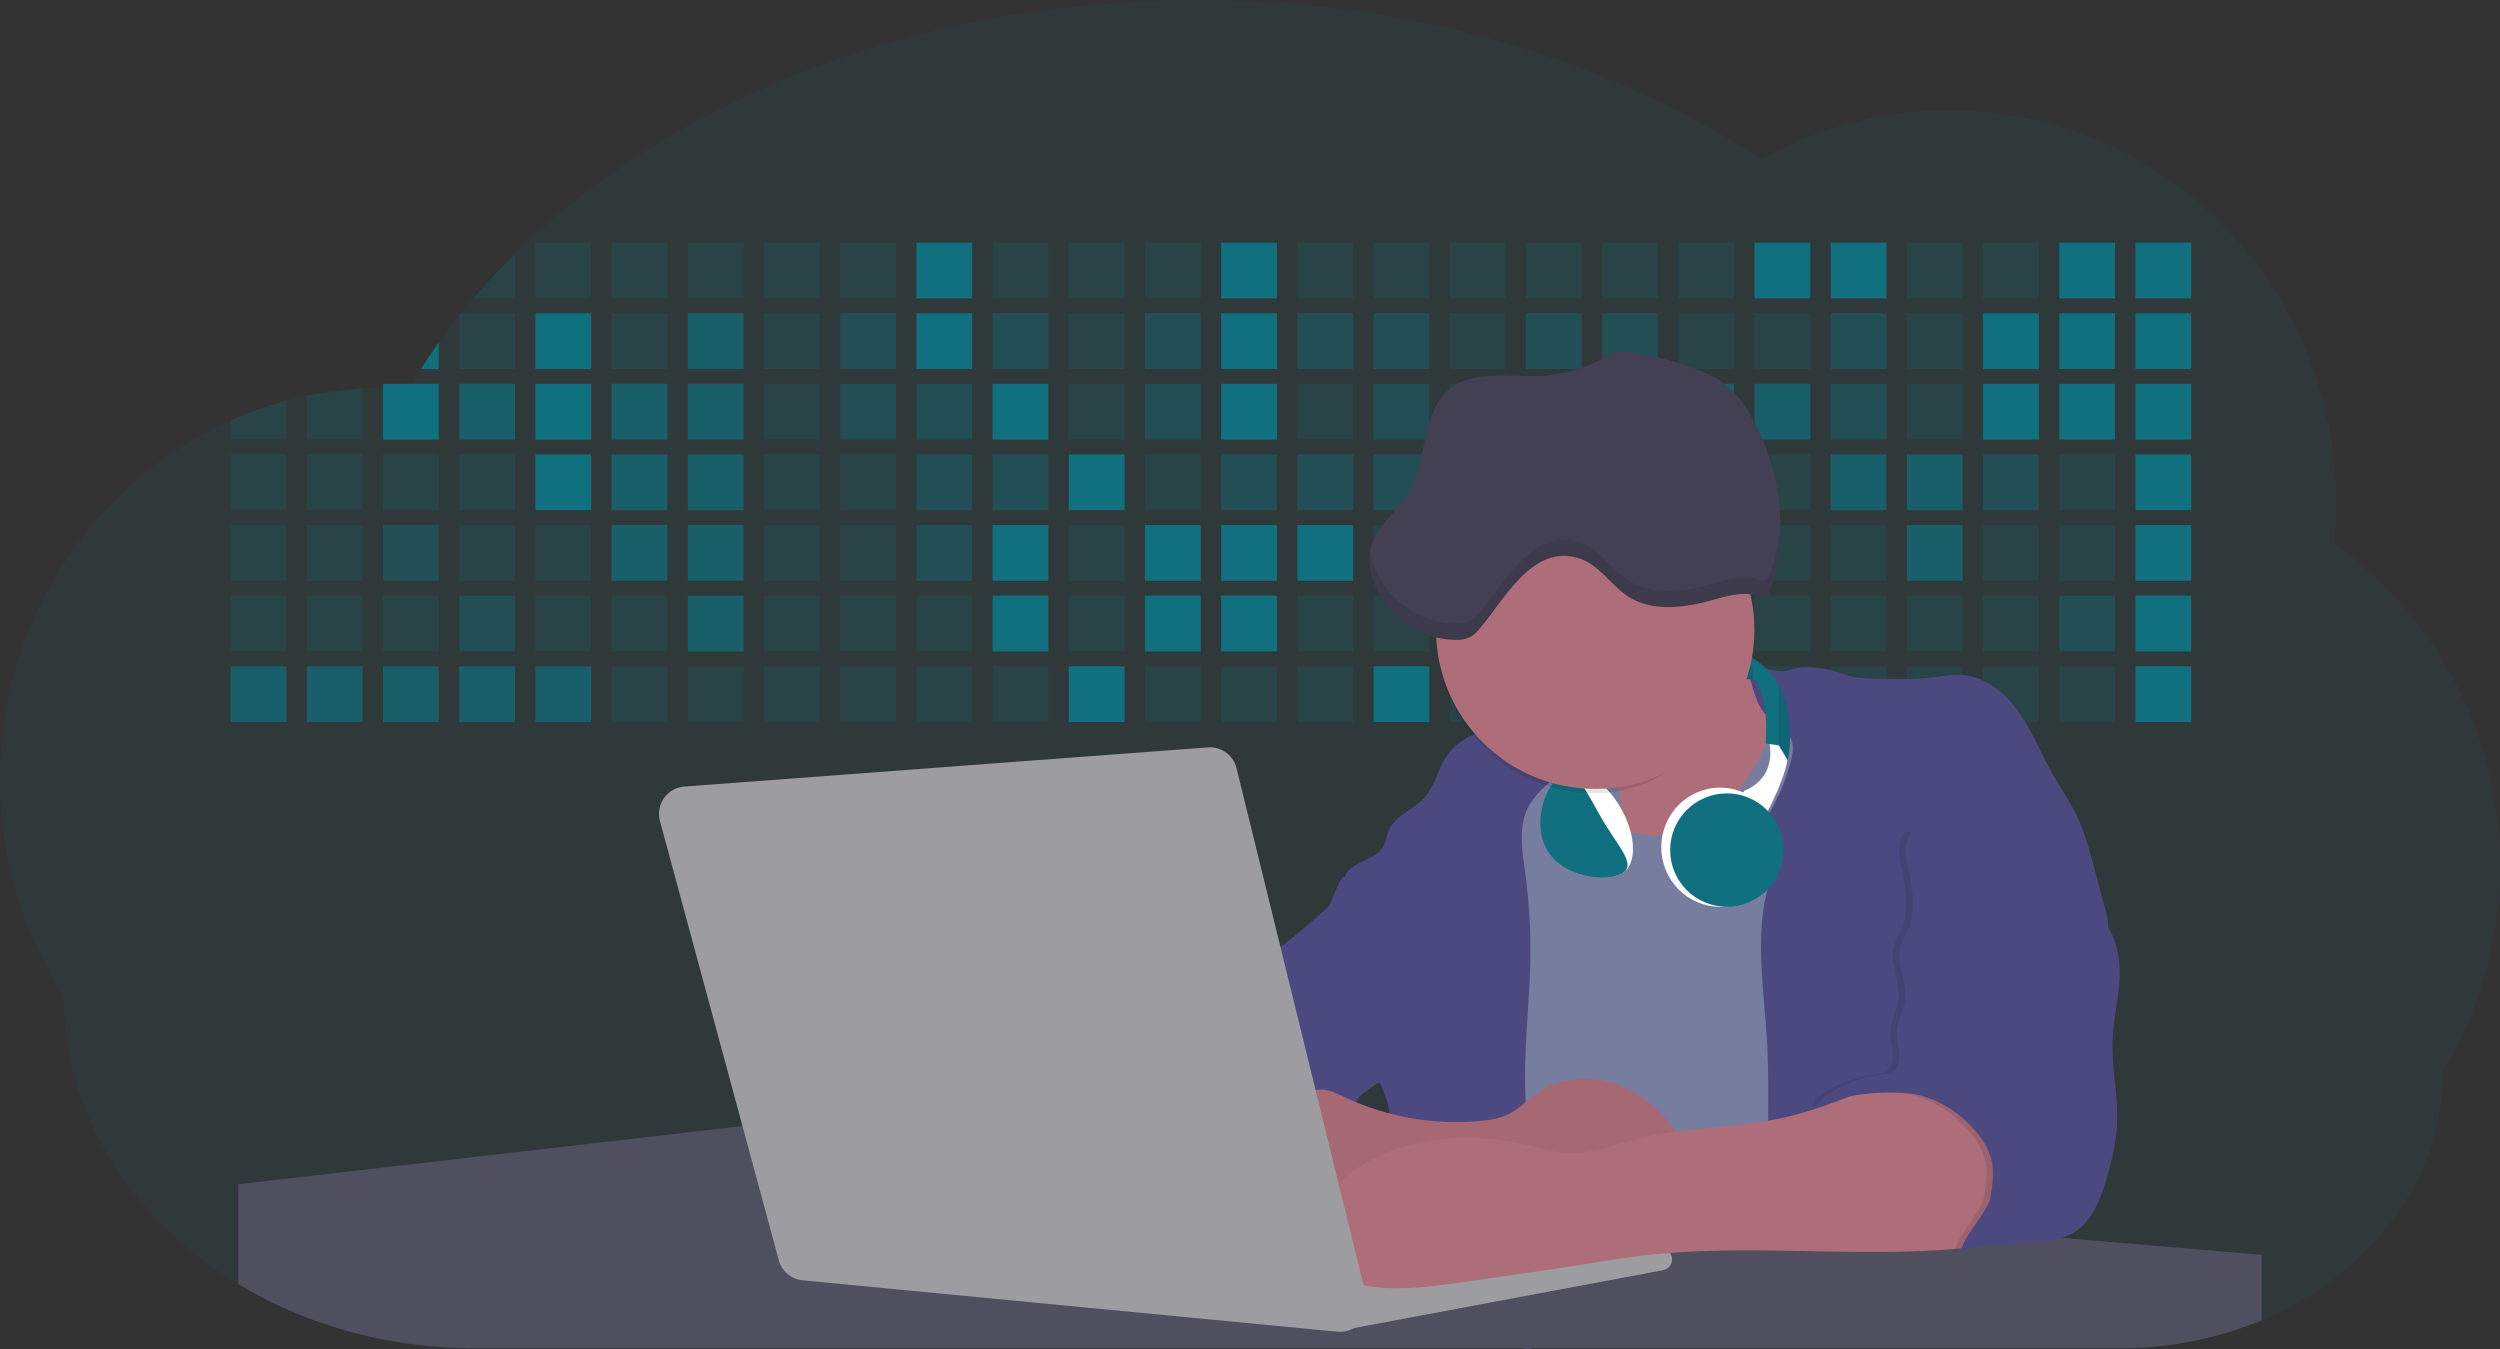 <svg id="aa7bae02-e79e-4d6b-a496-aba15f39787c" data-name="Layer 1" xmlns="http://www.w3.org/2000/svg" width="1144" height="617.32" viewBox="0 0 1144 617.32"><rect x="0" y="0" width="1144" height="617.32" fill="#333333" stroke="none"/><title>developer activity</title><path d="M1172,537.57a181.92,181.92,0,0,1-6.85,49.6,180.06,180.06,0,0,1-19.27,44.28c0,50.1-33.82,93.4-82.91,114a167.3,167.3,0,0,1-64.73,12.8H245.17c-40.25,0-77.55-10.86-108.14-29.36A185.76,185.76,0,0,1,112.2,711c-34-29.22-55.08-69.6-55.08-114.2A180.5,180.5,0,0,1,28,498.08c0-73.36,43.39-136.44,105.55-164.29a174.52,174.52,0,0,1,25.51-9.12q4.63-1.26,9.36-2.26a175.39,175.39,0,0,1,25.51-3.5q4.65-.29,9.35-.33H205c3.46,0,6.89.12,10.3.32l1.12-1.9q2.06-3.44,4.22-6.81,3.9-6.14,8.18-12.1,4.48-6.29,9.35-12.38l.83-1q2.76-3.44,5.64-6.8,9-10.49,19-20.35c72.11-70.68,185.08-116.18,312.08-116.18,98.82,0,189.15,27.55,258.34,73.07A174.18,174.18,0,0,1,920,191.86c97.74,0,177,80.37,177,179.51a184.9,184.9,0,0,1-1,18.78A180,180,0,0,1,1172,537.57Z" transform="translate(-28 -141.34)" fill="#10707f" opacity="0.1"/><path d="M263.66,257.52v20.35h-19Q253.59,267.39,263.66,257.52Z" transform="translate(-28 -141.34)" fill="#10707f" opacity="0.2"/><rect x="245.02" y="111.02" width="25.51" height="25.51" fill="#10707f" opacity="0.2"/><rect x="279.88" y="111.02" width="25.51" height="25.51" fill="#10707f" opacity="0.2"/><rect x="314.75" y="111.02" width="25.51" height="25.51" fill="#10707f" opacity="0.2"/><rect x="349.61" y="111.02" width="25.51" height="25.51" fill="#10707f" opacity="0.2"/><rect x="384.48" y="111.02" width="25.51" height="25.51" fill="#10707f" opacity="0.2"/><rect x="419.35" y="111.02" width="25.51" height="25.51" fill="#10707f"/><rect x="454.21" y="111.02" width="25.51" height="25.51" fill="#10707f" opacity="0.2"/><rect x="489.08" y="111.02" width="25.51" height="25.51" fill="#10707f" opacity="0.2"/><rect x="523.94" y="111.02" width="25.51" height="25.51" fill="#10707f" opacity="0.2"/><rect x="558.81" y="111.02" width="25.51" height="25.51" fill="#10707f"/><rect x="593.68" y="111.02" width="25.51" height="25.51" fill="#10707f" opacity="0.2"/><rect x="628.54" y="111.02" width="25.51" height="25.51" fill="#10707f" opacity="0.2"/><rect x="663.41" y="111.02" width="25.51" height="25.51" fill="#10707f" opacity="0.2"/><rect x="698.28" y="111.02" width="25.51" height="25.51" fill="#10707f" opacity="0.2"/><rect x="733.14" y="111.02" width="25.51" height="25.51" fill="#10707f" opacity="0.2"/><rect x="768.01" y="111.02" width="25.51" height="25.51" fill="#10707f" opacity="0.2"/><rect x="802.87" y="111.02" width="25.51" height="25.51" fill="#10707f"/><rect x="837.74" y="111.02" width="25.51" height="25.51" fill="#10707f"/><rect x="872.61" y="111.02" width="25.51" height="25.51" fill="#10707f" opacity="0.2"/><rect x="907.47" y="111.02" width="25.51" height="25.51" fill="#10707f" opacity="0.2"/><rect x="942.34" y="111.02" width="25.51" height="25.51" fill="#10707f"/><rect x="977.2" y="111.02" width="25.51" height="25.51" fill="#10707f"/><path d="M228.8,298.08v12.1h-8.18Q224.52,304,228.8,298.08Z" transform="translate(-28 -141.34)" fill="#10707f"/><rect x="210.15" y="143.33" width="25.51" height="25.51" fill="#10707f" opacity="0.2"/><rect x="245.02" y="143.33" width="25.51" height="25.51" fill="#10707f"/><rect x="279.88" y="143.33" width="25.51" height="25.51" fill="#10707f" opacity="0.2"/><rect x="314.75" y="143.33" width="25.51" height="25.51" fill="#10707f" opacity="0.7"/><rect x="349.61" y="143.33" width="25.51" height="25.51" fill="#10707f" opacity="0.2"/><rect x="384.48" y="143.33" width="25.51" height="25.51" fill="#10707f" opacity="0.4"/><rect x="419.35" y="143.33" width="25.51" height="25.51" fill="#10707f"/><rect x="454.21" y="143.33" width="25.51" height="25.51" fill="#10707f" opacity="0.4"/><rect x="489.08" y="143.33" width="25.51" height="25.51" fill="#10707f" opacity="0.2"/><rect x="523.94" y="143.33" width="25.51" height="25.51" fill="#10707f" opacity="0.4"/><rect x="558.81" y="143.33" width="25.51" height="25.51" fill="#10707f"/><rect x="593.68" y="143.33" width="25.51" height="25.51" fill="#10707f" opacity="0.4"/><rect x="628.54" y="143.33" width="25.51" height="25.51" fill="#10707f" opacity="0.4"/><rect x="663.41" y="143.33" width="25.51" height="25.51" fill="#10707f" opacity="0.2"/><rect x="698.28" y="143.33" width="25.51" height="25.51" fill="#10707f" opacity="0.4"/><rect x="733.14" y="143.33" width="25.51" height="25.51" fill="#10707f" opacity="0.4"/><rect x="768.01" y="143.33" width="25.51" height="25.51" fill="#10707f" opacity="0.2"/><rect x="802.87" y="143.33" width="25.51" height="25.51" fill="#10707f" opacity="0.2"/><rect x="837.74" y="143.33" width="25.51" height="25.51" fill="#10707f" opacity="0.4"/><rect x="872.61" y="143.33" width="25.51" height="25.51" fill="#10707f" opacity="0.2"/><rect x="907.47" y="143.33" width="25.51" height="25.51" fill="#10707f"/><rect x="942.34" y="143.33" width="25.51" height="25.51" fill="#10707f"/><rect x="977.2" y="143.33" width="25.51" height="25.51" fill="#10707f"/><path d="M159.06,324.67V342.5H133.55v-8.71A174.52,174.52,0,0,1,159.06,324.67Z" transform="translate(-28 -141.34)" fill="#10707f" opacity="0.2"/><polygon points="165.93 177.57 165.93 201.16 140.42 201.16 140.42 181.07 165.93 177.57" fill="#10707f" opacity="0.2"/><rect x="175.28" y="175.65" width="25.51" height="25.51" fill="#10707f"/><rect x="210.15" y="175.65" width="25.51" height="25.51" fill="#10707f" opacity="0.7"/><rect x="245.02" y="175.65" width="25.51" height="25.51" fill="#10707f"/><rect x="279.88" y="175.65" width="25.51" height="25.51" fill="#10707f" opacity="0.7"/><rect x="314.75" y="175.65" width="25.51" height="25.51" fill="#10707f" opacity="0.7"/><rect x="349.61" y="175.65" width="25.51" height="25.51" fill="#10707f" opacity="0.2"/><rect x="384.48" y="175.65" width="25.51" height="25.51" fill="#10707f" opacity="0.4"/><rect x="419.35" y="175.65" width="25.51" height="25.51" fill="#10707f" opacity="0.4"/><rect x="454.21" y="175.65" width="25.51" height="25.51" fill="#10707f"/><rect x="489.08" y="175.65" width="25.51" height="25.51" fill="#10707f" opacity="0.2"/><rect x="523.94" y="175.65" width="25.51" height="25.51" fill="#10707f" opacity="0.4"/><rect x="558.81" y="175.65" width="25.51" height="25.51" fill="#10707f"/><rect x="593.68" y="175.65" width="25.51" height="25.51" fill="#10707f" opacity="0.2"/><rect x="628.54" y="175.65" width="25.51" height="25.51" fill="#10707f" opacity="0.4"/><rect x="663.41" y="175.65" width="25.51" height="25.51" fill="#10707f" opacity="0.2"/><rect x="698.28" y="175.65" width="25.51" height="25.51" fill="#10707f"/><rect x="733.14" y="175.65" width="25.51" height="25.51" fill="#10707f" opacity="0.2"/><rect x="768.01" y="175.65" width="25.51" height="25.51" fill="#10707f" opacity="0.7"/><rect x="802.87" y="175.65" width="25.51" height="25.51" fill="#10707f" opacity="0.7"/><rect x="837.74" y="175.65" width="25.51" height="25.51" fill="#10707f" opacity="0.4"/><rect x="872.61" y="175.65" width="25.51" height="25.51" fill="#10707f" opacity="0.2"/><rect x="907.47" y="175.65" width="25.51" height="25.51" fill="#10707f"/><rect x="942.34" y="175.65" width="25.51" height="25.51" fill="#10707f"/><rect x="977.2" y="175.65" width="25.51" height="25.51" fill="#10707f"/><rect x="105.55" y="207.96" width="25.51" height="25.51" fill="#10707f" opacity="0.2"/><rect x="140.42" y="207.96" width="25.51" height="25.51" fill="#10707f" opacity="0.2"/><rect x="175.28" y="207.96" width="25.51" height="25.51" fill="#10707f" opacity="0.2"/><rect x="210.15" y="207.96" width="25.51" height="25.51" fill="#10707f" opacity="0.2"/><rect x="245.02" y="207.96" width="25.51" height="25.51" fill="#10707f"/><rect x="279.88" y="207.96" width="25.51" height="25.51" fill="#10707f" opacity="0.7"/><rect x="314.75" y="207.96" width="25.51" height="25.51" fill="#10707f" opacity="0.7"/><rect x="349.61" y="207.96" width="25.51" height="25.51" fill="#10707f" opacity="0.2"/><rect x="384.48" y="207.96" width="25.51" height="25.51" fill="#10707f" opacity="0.2"/><rect x="419.35" y="207.96" width="25.51" height="25.51" fill="#10707f" opacity="0.4"/><rect x="454.21" y="207.96" width="25.51" height="25.51" fill="#10707f" opacity="0.4"/><rect x="489.08" y="207.96" width="25.51" height="25.51" fill="#10707f"/><rect x="523.94" y="207.96" width="25.51" height="25.51" fill="#10707f" opacity="0.2"/><rect x="558.81" y="207.96" width="25.51" height="25.51" fill="#10707f" opacity="0.4"/><rect x="593.68" y="207.96" width="25.51" height="25.51" fill="#10707f" opacity="0.4"/><rect x="628.54" y="207.96" width="25.51" height="25.51" fill="#10707f" opacity="0.4"/><rect x="663.41" y="207.96" width="25.51" height="25.51" fill="#10707f" opacity="0.4"/><rect x="698.28" y="207.96" width="25.51" height="25.51" fill="#10707f" opacity="0.2"/><rect x="733.14" y="207.96" width="25.51" height="25.51" fill="#10707f" opacity="0.2"/><rect x="768.01" y="207.96" width="25.51" height="25.51" fill="#10707f" opacity="0.2"/><rect x="802.87" y="207.96" width="25.51" height="25.51" fill="#10707f" opacity="0.2"/><rect x="837.74" y="207.96" width="25.51" height="25.51" fill="#10707f" opacity="0.7"/><rect x="872.61" y="207.96" width="25.51" height="25.51" fill="#10707f" opacity="0.7"/><rect x="907.47" y="207.96" width="25.51" height="25.51" fill="#10707f" opacity="0.4"/><rect x="942.34" y="207.96" width="25.51" height="25.51" fill="#10707f" opacity="0.2"/><rect x="977.2" y="207.96" width="25.51" height="25.51" fill="#10707f"/><rect x="105.55" y="240.28" width="25.51" height="25.51" fill="#10707f" opacity="0.2"/><rect x="140.42" y="240.28" width="25.51" height="25.51" fill="#10707f" opacity="0.2"/><rect x="175.28" y="240.28" width="25.51" height="25.51" fill="#10707f" opacity="0.4"/><rect x="210.15" y="240.28" width="25.51" height="25.51" fill="#10707f" opacity="0.2"/><rect x="245.02" y="240.28" width="25.51" height="25.51" fill="#10707f" opacity="0.2"/><rect x="279.88" y="240.28" width="25.51" height="25.51" fill="#10707f" opacity="0.7"/><rect x="314.75" y="240.28" width="25.51" height="25.51" fill="#10707f" opacity="0.7"/><rect x="349.61" y="240.28" width="25.51" height="25.51" fill="#10707f" opacity="0.2"/><rect x="384.48" y="240.28" width="25.51" height="25.51" fill="#10707f" opacity="0.2"/><rect x="419.35" y="240.28" width="25.51" height="25.51" fill="#10707f" opacity="0.4"/><rect x="454.21" y="240.28" width="25.51" height="25.51" fill="#10707f"/><rect x="489.08" y="240.28" width="25.51" height="25.51" fill="#10707f" opacity="0.2"/><rect x="523.94" y="240.28" width="25.51" height="25.51" fill="#10707f"/><rect x="558.81" y="240.28" width="25.51" height="25.51" fill="#10707f"/><rect x="593.68" y="240.28" width="25.51" height="25.51" fill="#10707f"/><rect x="628.54" y="240.28" width="25.51" height="25.51" fill="#10707f" opacity="0.2"/><rect x="663.41" y="240.28" width="25.51" height="25.51" fill="#10707f"/><rect x="698.28" y="240.28" width="25.51" height="25.51" fill="#10707f" opacity="0.2"/><rect x="733.14" y="240.28" width="25.51" height="25.51" fill="#10707f" opacity="0.2"/><rect x="768.01" y="240.28" width="25.51" height="25.51" fill="#10707f" opacity="0.2"/><rect x="802.87" y="240.28" width="25.51" height="25.51" fill="#10707f" opacity="0.2"/><rect x="837.74" y="240.28" width="25.51" height="25.51" fill="#10707f" opacity="0.2"/><rect x="872.61" y="240.28" width="25.51" height="25.51" fill="#10707f" opacity="0.7"/><rect x="907.47" y="240.28" width="25.51" height="25.51" fill="#10707f" opacity="0.2"/><rect x="942.34" y="240.28" width="25.51" height="25.51" fill="#10707f" opacity="0.2"/><rect x="977.2" y="240.28" width="25.51" height="25.51" fill="#10707f"/><rect x="105.55" y="272.59" width="25.51" height="25.51" fill="#10707f" opacity="0.2"/><rect x="140.42" y="272.59" width="25.51" height="25.51" fill="#10707f" opacity="0.2"/><rect x="175.28" y="272.59" width="25.51" height="25.51" fill="#10707f" opacity="0.2"/><rect x="210.15" y="272.59" width="25.51" height="25.51" fill="#10707f" opacity="0.4"/><rect x="245.02" y="272.59" width="25.51" height="25.51" fill="#10707f" opacity="0.2"/><rect x="279.88" y="272.59" width="25.51" height="25.51" fill="#10707f" opacity="0.2"/><rect x="314.75" y="272.59" width="25.51" height="25.51" fill="#10707f" opacity="0.7"/><rect x="349.61" y="272.59" width="25.51" height="25.51" fill="#10707f" opacity="0.2"/><rect x="384.48" y="272.59" width="25.51" height="25.51" fill="#10707f" opacity="0.2"/><rect x="419.35" y="272.59" width="25.51" height="25.51" fill="#10707f" opacity="0.2"/><rect x="454.21" y="272.59" width="25.51" height="25.51" fill="#10707f"/><rect x="489.08" y="272.59" width="25.51" height="25.51" fill="#10707f" opacity="0.2"/><rect x="523.94" y="272.59" width="25.51" height="25.51" fill="#10707f"/><rect x="558.81" y="272.59" width="25.51" height="25.51" fill="#10707f"/><rect x="593.68" y="272.59" width="25.51" height="25.51" fill="#10707f" opacity="0.2"/><rect x="628.54" y="272.59" width="25.51" height="25.51" fill="#10707f" opacity="0.2"/><rect x="663.41" y="272.59" width="25.51" height="25.51" fill="#10707f" opacity="0.2"/><rect x="698.28" y="272.59" width="25.51" height="25.51" fill="#10707f" opacity="0.2"/><rect x="733.14" y="272.59" width="25.51" height="25.51" fill="#10707f" opacity="0.2"/><rect x="768.01" y="272.59" width="25.51" height="25.51" fill="#10707f" opacity="0.2"/><rect x="802.87" y="272.59" width="25.51" height="25.51" fill="#10707f" opacity="0.2"/><rect x="837.74" y="272.59" width="25.51" height="25.51" fill="#10707f" opacity="0.2"/><rect x="872.61" y="272.59" width="25.51" height="25.51" fill="#10707f" opacity="0.2"/><rect x="907.47" y="272.59" width="25.51" height="25.51" fill="#10707f" opacity="0.2"/><rect x="942.34" y="272.59" width="25.51" height="25.51" fill="#10707f" opacity="0.4"/><rect x="977.2" y="272.59" width="25.51" height="25.51" fill="#10707f"/><rect x="105.55" y="304.91" width="25.51" height="25.51" fill="#10707f" opacity="0.7"/><rect x="140.42" y="304.91" width="25.51" height="25.51" fill="#10707f" opacity="0.7"/><rect x="175.28" y="304.91" width="25.51" height="25.51" fill="#10707f" opacity="0.7"/><rect x="210.15" y="304.91" width="25.51" height="25.51" fill="#10707f" opacity="0.7"/><rect x="245.02" y="304.91" width="25.51" height="25.51" fill="#10707f" opacity="0.7"/><rect x="279.88" y="304.91" width="25.51" height="25.51" fill="#10707f" opacity="0.2"/><rect x="314.75" y="304.91" width="25.51" height="25.51" fill="#10707f" opacity="0.2"/><rect x="349.61" y="304.91" width="25.51" height="25.51" fill="#10707f" opacity="0.2"/><rect x="384.48" y="304.91" width="25.51" height="25.51" fill="#10707f" opacity="0.2"/><rect x="419.35" y="304.91" width="25.51" height="25.51" fill="#10707f" opacity="0.2"/><rect x="454.21" y="304.91" width="25.51" height="25.51" fill="#10707f" opacity="0.2"/><rect x="489.08" y="304.91" width="25.51" height="25.51" fill="#10707f"/><rect x="523.94" y="304.91" width="25.51" height="25.51" fill="#10707f" opacity="0.2"/><rect x="558.81" y="304.91" width="25.51" height="25.51" fill="#10707f" opacity="0.2"/><rect x="593.68" y="304.91" width="25.51" height="25.51" fill="#10707f" opacity="0.2"/><rect x="628.54" y="304.91" width="25.51" height="25.51" fill="#10707f"/><rect x="663.41" y="304.91" width="25.51" height="25.51" fill="#10707f" opacity="0.2"/><rect x="698.28" y="304.91" width="25.51" height="25.51" fill="#10707f" opacity="0.2"/><rect x="733.14" y="304.91" width="25.51" height="25.51" fill="#10707f" opacity="0.2"/><rect x="768.01" y="304.91" width="25.51" height="25.51" fill="#10707f" opacity="0.2"/><rect x="802.87" y="304.91" width="25.51" height="25.51" fill="#10707f" opacity="0.2"/><rect x="837.74" y="304.91" width="25.51" height="25.51" fill="#10707f" opacity="0.2"/><rect x="872.61" y="304.91" width="25.51" height="25.51" fill="#10707f" opacity="0.2"/><rect x="907.47" y="304.91" width="25.51" height="25.51" fill="#10707f" opacity="0.2"/><rect x="942.34" y="304.91" width="25.51" height="25.51" fill="#10707f" opacity="0.2"/><rect x="977.2" y="304.91" width="25.51" height="25.51" fill="#10707f"/><circle cx="734.52" cy="363.89" r="34.87" fill="#767d9f"/><path d="M760.71,460.87q5.22,22.78,8.86,45.9c.73,4.58,1.38,9.41-.28,13.74-1.39,3.61-4.22,6.43-6.44,9.59s-3.9,7.21-2.55,10.83,5.29,5.6,9.05,6.62c10.76,2.9,22.23.79,32.94-2.35a53.29,53.29,0,0,0,13.81-5.72c4.54-2.88,8.26-6.88,11.68-11,15.61-18.93,25.83-41.65,35.45-64.23a39.12,39.12,0,0,1-33.11-13.34c-3.94-4.63-6.83-11.08-4.61-16.74-6.51,3.57-14.24,3.81-21.25,6.25a75.49,75.49,0,0,0-12.5,6.15q-7.18,4.15-14.28,8.46C772.07,458.29,767,461.19,760.71,460.87Z" transform="translate(-28 -141.34)" fill="#ae6e79"/><path d="M833.64,487.05c-6.11,11.89-14.06,23.32-25.41,30.4s-26.63,9-38,2c-5.6-3.42-9.84-8.62-14.73-13s-11-8.13-17.57-7.56c-7.24.63-12.91,6.28-17.76,11.69-7.36,8.22-14.47,16.79-19.68,26.52-10,18.7-12.37,40.56-11.93,61.76s3.51,42.29,3.58,63.49c.1,26.08-4.32,51.95-8.79,77.64,41.1-5.06,82.25,6,123.44,10.19,26.36,2.71,52.92,2.65,79.42,2.58,4.66,0,9.62-.12,13.5-2.7a18.2,18.2,0,0,0,5.59-6.64c3.66-6.75,5.13-14.45,6.15-22.06,2.59-19.22,2.67-38.68,2.74-58.08.18-47,.35-94.17-5.62-140.8-1.47-11.47-3.35-23-7.75-33.73s-11.58-20.6-21.62-26.35c-6.45-3.7-21.4-10.14-29-6.41C841.67,460.15,837.73,479.09,833.64,487.05Z" transform="translate(-28 -141.34)" fill="#767d9f"/><path d="M836.68,619.77c-1.55-29-7.86-59.95,5.57-85.69,3.3-6.32-8.54-14.21-4.88-20.33a92.08,92.08,0,0,0,10.06-23.93c.76-2.89,1.37-5.95.65-8.85-1.33-5.29-6.56-8.44-11-11.66-4.9-3.56-7.42-14.41-9-20.28s12.57,1.2,18.26-.89c7.9-2.89,17.94-1.07,25.82,1.86,4.4,1.62,9.18,1.76,13.87,1.88,9.11.24,18.25.47,27.29-.65,4.06-.51,8.13-1.28,12.21-1.05,10.41.59,19.46,7.71,25.62,16.13s10.08,18.23,15.13,27.35c4.21,7.6,9.23,14.78,12.82,22.69,3.18,7,5.19,14.52,7.18,22l5.13,19.19a25.58,25.58,0,0,1,1.26,8.51c-.26,3.07-1.62,5.93-3,8.66A164.12,164.12,0,0,1,971,603.2c-10.79,13.23-23.89,25.16-30.3,41-2.5,6.17-3.89,12.73-5.16,19.27a707.94,707.94,0,0,0-10.9,79.15,174.2,174.2,0,0,0-36.52-12.21,177.61,177.61,0,0,0-19-3c-5.59-.58-12.8.52-18.12-1-8.9-2.53-9.88-17.58-11.23-25.46-2.16-12.55-2.59-25.32-2.67-38C837,648.53,837.45,634.14,836.68,619.77Z" transform="translate(-28 -141.34)" fill="#4c4981"/><path d="M641.23,565.54c4.21,24,8.85,48.07,18,70.62-.23.22-.46.42-.69.62-.81.69-1.65,1.34-2.53,2-2.05,1.44-4.3,2.66-6,4.54a8,8,0,0,0-1.5,2.45,5.48,5.48,0,0,0,0,4.47c-4.77,2.11-10.31,1.46-15.66,1.26-4.61-.17-9.08,0-12.78,2.53-5.14,3.54-6.69,10.34-7.52,16.52q-.46,3.38-.79,6.77-.32,3.15-.52,6.32a188.61,188.61,0,0,0-.19,21q.08,1.92.21,3.84c-16.34-.39-31.23-8.91-45.32-17.19-3.22-1.89-6.54-3.88-8.63-7A15.8,15.8,0,0,1,555,674c0-.51.09-1,.16-1.52a41.58,41.58,0,0,1,2.29-8.68,107.2,107.2,0,0,1,19.19-32.65c3.58-4.18,7.61-8.27,9.28-13.52.73-2.29,1-4.72,1.74-7,3.32-9.88,15.3-14.55,19.4-24.14,1-2.29,1.46-4.8,2.7-7a17.63,17.63,0,0,1,4.25-4.75c.73-.61,1.49-1.2,2.24-1.79q10.54-8.26,20.31-17.45,1.82-1.71,3.6-3.46A59.48,59.48,0,0,0,641.23,565.54Z" transform="translate(-28 -141.34)" fill="#4c4981"/><path d="M742,494.56c-1.44,1.52-3,2.95-4.53,4.37l-.41.37-1.62,1.5a39,39,0,0,0-7.55,8.79l-.17.28c-5.1,9.13-3.21,20.37-1.79,30.74a261.55,261.55,0,0,1,2.37,39c-.26,18-2.38,35.88-2.42,53.86,0,4.08.09,8.15.27,12.23.29,6.63.79,13.25,1.39,19.87.65,7.26,1.43,14.51,2.16,21.76.58,5.61,1.13,11.21,1.59,16.81.23,2.9.45,5.79.63,8.69.21,3.4.38,6.81.48,10.21h0c.07,2.16.11,4.31.11,6.47,0,1.23,0,2.45,0,3.67q0,3.51-.19,7-.2,4.49-.61,9c-.31,3.27-.86,6.84-3.16,9.14-.14.14-.29.27-.44.4l-3.24-.4a332.72,332.72,0,0,0-67.3-1.2c.49-3.38.94-6.75,1.38-10.14.2-1.6.4-3.21.59-4.82q.33-2.76.63-5.52c.23-2,.44-4,.64-6q.78-7.73,1.37-15.47.87-11.29,1.32-22.62.22-5.41.34-10.83.17-6.72.16-13.45,0-6.54-.11-13.1c0-1.44-.06-2.88-.18-4.31a27.35,27.35,0,0,0-.53-3.83,49.87,49.87,0,0,0-3-8.48c-.22-.52-.43-1-.64-1.55-.12-.27-.23-.55-.34-.82,5.76-5.13,9.86-12,13.8-18.76,6.39-10.89,12.93-22.26,14-34.84s-5.18-26.71-17.2-30.55c-3.27-1-6.73-1.28-10.1-1.87-3.18-.56-9.81-1.83-13.49-4.11q-3,3.08-6,6.05a22.15,22.15,0,0,1,2.17-8.71l1.42.07a2.71,2.71,0,0,1-.16-1c0-1.07.74-2.28,2.32-3.62,4.71-4,12.12-4.89,15.09-10.3,1.24-2.25,1.45-4.93,2.45-7.29,2.87-6.73,11.11-9.21,16.07-14.59s6.2-13,10.21-19a28.62,28.62,0,0,1,12-10c.4-.19.81-.38,1.22-.55,8.3-3.55,18.16-4.36,26.76-4.34,3.34,0,12,.1,16.24,1.79a5.32,5.32,0,0,1,1.85,1.13C752.37,480.61,745.34,491,742,494.56Z" transform="translate(-28 -141.34)" fill="#4c4981"/><path d="M642.72,542.69a60.88,60.88,0,0,1,46.74,4.87c7.2,4,13.66,9.58,17.62,16.78,5.95,10.8,5.69,23.82,5.27,36.15-.21,6.17-.48,12.56-3.2,18.1C706,625,700.06,629.4,694,633a42.24,42.24,0,0,1-12.32,5.33c-6.72,1.46-13.7.22-20.47-1-7.36-1.36-15.26-3-20.37-8.48-3-3.18-4.64-7.31-6.26-11.35q-3.49-8.75-7-17.48c-4.05-10.11-5.42-18.52-.07-28.37,2.43-4.49,5.4-8.69,7.8-13.21C636.51,556.14,640.81,543.28,642.72,542.69Z" transform="translate(-28 -141.34)" fill="#4c4981"/><path d="M1063,715.56v29.9a167.3,167.3,0,0,1-64.73,12.8H728.58c-.14.14-.29.27-.44.4l-3.24-.4H245.17c-40.25,0-77.55-10.86-108.14-29.36V683.25l230.72-26.63.18,0L502.29,668l34.77,3,18.06,1.53,37.38,3.17,19.23,1.63,28,2.38,3.94.33,20.18,1.71L691.23,684l38.5,3.26,64.18,5.45,45.15,3.83,74.14,6.29,14.1,1.19,1.52.13,1.32.11,18.62,1.58,20.44,1.74,2.37.2Z" transform="translate(-28 -141.34)" fill="#504f60"/><polygon points="764 573.12 474.86 523.77 463.65 580.46 596.19 596.33 637 601.44 749.26 579.33 764 573.12" fill="#9c9ca1"/><path d="M642.33,739.94l144.86-27.23a5,5,0,0,1,5.94,4.93h0a5,5,0,0,1-4.09,4.93L647.57,749.06Z" transform="translate(-28 -141.34)" fill="#9c9ca1"/><path d="M705.17,654.31c4.51-.42,9.08-1.13,13.14-3.13,5-2.49,8.89-6.78,13.52-9.94,10.18-7,23.8-7.94,35.47-3.92s21.41,12.63,28.23,22.91c4.53,6.85,7.93,15.59,4.73,23.15a30.51,30.51,0,0,1-4.12,6.44l-8.34,10.9a29,29,0,0,1-5.66,6.09c-3.12,2.27-7,3.2-10.82,3.76-10.15,1.48-20.48.64-30.71,1.32-17.57,1.17-34.73,6.83-52.34,6.64-10.12-.11-20.11-2.15-30-4.19l-43.77-9c-7.62-1.56-16.23-3.84-19.82-10.75-1.61-3.11-1.91-6.71-2.1-10.21-.52-9.64,0-20.36,6.68-27.31,6.28-6.52,16.21-8.58,23.71-13.4,9.18-5.91,12.21-4,21.89.44A120,120,0,0,0,705.17,654.31Z" transform="translate(-28 -141.34)" fill="#ae6e79"/><path d="M705.17,654.31c4.51-.42,9.08-1.13,13.14-3.13,5-2.49,8.89-6.78,13.52-9.94,10.18-7,23.8-7.94,35.47-3.92s21.41,12.63,28.23,22.91c4.53,6.85,7.93,15.59,4.73,23.15a30.51,30.51,0,0,1-4.12,6.44l-8.34,10.9a29,29,0,0,1-5.66,6.09c-3.12,2.27-7,3.2-10.82,3.76-10.15,1.48-20.48.64-30.71,1.32-17.57,1.17-34.73,6.83-52.34,6.64-10.12-.11-20.11-2.15-30-4.19l-43.77-9c-7.62-1.56-16.23-3.84-19.82-10.75-1.61-3.11-1.91-6.71-2.1-10.21-.52-9.64,0-20.36,6.68-27.31,6.28-6.52,16.21-8.58,23.71-13.4,9.18-5.91,12.21-4,21.89.44A120,120,0,0,0,705.17,654.31Z" transform="translate(-28 -141.34)" opacity="0.05"/><path d="M880.94,640.6c-12.28,4.75-24.63,9.52-37.49,12.35-21.56,4.75-44.12,4-65.51,9.43-11.3,2.88-22.53,7.52-34.14,6.58-5.19-.42-10.2-2-15.25-3.2-28.37-7-60.62-4.73-83.66,13.27-7.88,6.15-14.33,13.82-20.18,22a14.7,14.7,0,0,0,5.91,21.88A86.62,86.62,0,0,0,659,730.48c13.13,1.16,26.32-.7,39.38-2.56,19.38-2.75,38.77-5.51,58.1-8.6,6.94-1.11,13.88-2.26,20.86-3.14,50.23-6.35,101.37,1.37,151.73-3.93,5.09-.54,10.27-1.24,14.9-3.41,11.72-5.5,17.52-20,15.1-32.74s-11.76-23.33-23-29.83c-9.42-5.47-19.58-7.68-30.07-10C896.26,634,890.32,637,880.94,640.6Z" transform="translate(-28 -141.34)" fill="#ae6e79"/><path d="M988.67,564.44c5.54,7.26,6.72,17,6.12,26.09s-2.76,18.08-3.08,27.21c-.44,12.52,2.58,25,2.07,37.48-.36,8.73-2.43,17.29-4.88,25.67-2.89,9.89-7.07,20.52-16.2,25.27-12.12,6.31-37.54,2.76-50.29,7.7,1.16-7.23,12.28-17.7,13.44-24.93.8-5,1.61-10.14.75-15.15-1.1-6.39-4.85-12.06-9.3-16.78-7.08-7.51-16.32-13.16-26.47-15s-35-.33-43.12,6.08c-1-6.62,17.6-13,24.14-14.43,3.26-.73,7-.32,9.61-2.39,5-3.92,1.37-11.73,1.61-18,.19-5,3.11-9.58,3.7-14.58,1-8-4.22-16.15-2.17-24,.76-2.9,2.45-5.45,3.62-8.21,3.56-8.45,2-18.09.1-27.07-1.18-5.64-2.33-12,.81-16.81,2.91-4.49,11.17,11.5,16.46,10.76,17.47-2.45,33.28-15.4,47.39-4.8,7.19,5.4,8.13,11,11,18.71C976.77,554.6,984,558.36,988.67,564.44Z" transform="translate(-28 -141.34)" opacity="0.1"/><path d="M991.67,564.44c5.54,7.26,6.72,17,6.12,26.09s-2.76,18.08-3.08,27.21c-.44,12.52,2.58,25,2.07,37.48-.36,8.73-2.43,17.29-4.88,25.67-2.89,9.89-7.07,20.52-16.2,25.27-12.12,6.31-37.54,2.76-50.29,7.7,1.16-7.23,12.28-17.7,13.44-24.93.8-5,1.61-10.14.75-15.15-1.1-6.39-4.85-12.06-9.3-16.78-7.08-7.51-16.32-13.16-26.47-15s-35-.33-43.12,6.08c-1-6.62,17.6-13,24.14-14.43,3.26-.73,7-.32,9.61-2.39,5-3.92,1.37-11.73,1.61-18,.19-5,3.11-9.58,3.7-14.58,1-8-4.22-16.15-2.17-24,.76-2.9,2.45-5.45,3.62-8.21,3.56-8.45,2-18.09.1-27.07-1.18-5.64-2.33-12,.81-16.81,2.91-4.49,8.6-6.19,13.89-6.94a68.42,68.42,0,0,1,50,12.9c7.19,5.4,8.13,11,11,18.71C979.77,554.6,987,558.36,991.67,564.44Z" transform="translate(-28 -141.34)" fill="#4c4981"/><path d="M330,517.06,384.37,718a12.55,12.55,0,0,0,10.91,9.21L640,750.72a12.54,12.54,0,0,0,13.38-15.48L593.84,492.86a12.54,12.54,0,0,0-13.12-9.51L341.13,501.27A12.54,12.54,0,0,0,330,517.06Z" transform="translate(-28 -141.34)" fill="#9c9ca1"/><ellipse cx="787.11" cy="387.68" rx="26.9" ry="27.25" fill="#fff"/><path d="M837.2,479.31s5.67,16.86-11.06,23.95L824,507l10.48,10.34S847.4,493.77,846,485.4C846,485.4,844,476.9,837.2,479.31Z" transform="translate(-28 -141.34)" fill="#fff"/><circle cx="790.2" cy="388.99" r="25.94" fill="#10707f"/><path d="M846.13,489.23l-4.12-6.8-6-.85c1.28-22.39-4.53-29.06-4.53-29.06l-1.35-.13-5.88-.57-11.06-11.48v-3.26c15.54,1.85,24.13,9.23,28.77,17.88C850.16,470.14,846.13,489.23,846.13,489.23Z" transform="translate(-28 -141.34)" fill="#10707f"/><path d="M830.18,448.27v4.12l-5.88-.57-11.06-11.48S830.35,444.17,830.18,448.27Z" transform="translate(-28 -141.34)" stroke="#4c4981" stroke-miterlimit="10" opacity="0.1"/><path d="M846.13,489.23l-4.12-6.8V455C850.16,470.14,846.13,489.23,846.13,489.23Z" transform="translate(-28 -141.34)" stroke="#4c4981" stroke-miterlimit="10" opacity="0.1"/><ellipse cx="757.11" cy="518.2" rx="14.43" ry="26.32" transform="translate(-185.67 306.64) rotate(-30)" fill="#fff"/><path d="M761,516c7.27,12.59,16.19,21,9.29,25s-27,2-34.27-10.6-.67-30,6.23-34S753.72,503.38,761,516Z" transform="translate(-28 -141.34)" fill="#10707f"/><path d="M825.73,425.3c0,40.23-27.53,79-67.76,79a72.85,72.85,0,0,1,0-145.7C798.2,358.64,825.73,385.06,825.73,425.3Z" transform="translate(-28 -141.34)" opacity="0.1"/><circle cx="729.97" cy="288.15" r="72.85" fill="#ae6e79"/><path d="M751.57,397.21c8.67,3.19,13.8,12.15,21.58,17.14,11,7,25.32,5.19,37.88,1.73,7-1.91,14.32-4.24,21.21-2.12a6,6,0,0,0,3.23.46c1.5-.43,2.24-2.09,2.73-3.57,8.52-25.4,4.69-54.17-8.17-77.67-3.32-6.06-7.3-11.92-12.78-16.13-4.32-3.31-9.4-5.48-14.52-7.33a145,145,0,0,0-28.88-7.13,17.94,17.94,0,0,0-5.27-.17c-2.41.39-4.57,1.69-6.72,2.85A68.78,68.78,0,0,1,732,313.38c-14,.53-30-2.77-40.79,6.21-13,10.77-9.76,31.78-18.19,46.4-5.58,9.67-16.34,16.69-18.11,27.7a25.57,25.57,0,0,0,.63,10.07c4.12,16.94,20.52,30.06,38,30.37a14.42,14.42,0,0,0,7.76-1.59,17.55,17.55,0,0,0,4.09-3.89C716.84,415.09,729.94,389.25,751.57,397.21Z" transform="translate(-28 -141.34)" fill="#444053"/><path d="M838.2,403.48c-.49,1.48-1.23,3.14-2.73,3.57a6,6,0,0,1-3.23-.46c-6.89-2.12-14.25.21-21.2,2.12-12.57,3.46-26.92,5.31-37.88-1.73-7.79-5-12.91-14-21.59-17.14-21.63-8-34.73,17.88-46.21,31.44a17.55,17.55,0,0,1-4.09,3.89,14.42,14.42,0,0,1-7.76,1.59c-17.42-.31-33.83-13.43-38-30.37-.23-1-.43-2-.58-3,0,.09,0,.17-.05.26a25.57,25.57,0,0,0,.63,10.07c4.12,16.94,20.53,30.06,38,30.37a14.42,14.42,0,0,0,7.76-1.59,17.55,17.55,0,0,0,4.09-3.89c11.48-13.56,24.58-39.4,46.21-31.44,8.68,3.19,13.8,12.15,21.59,17.14,11,7,25.31,5.19,37.88,1.73,7-1.91,14.31-4.24,21.2-2.12a6,6,0,0,0,3.23.46c1.5-.43,2.24-2.09,2.73-3.57a90.29,90.29,0,0,0,4.48-32.26A88.8,88.8,0,0,1,838.2,403.48Z" transform="translate(-28 -141.34)" opacity="0.1"/></svg>